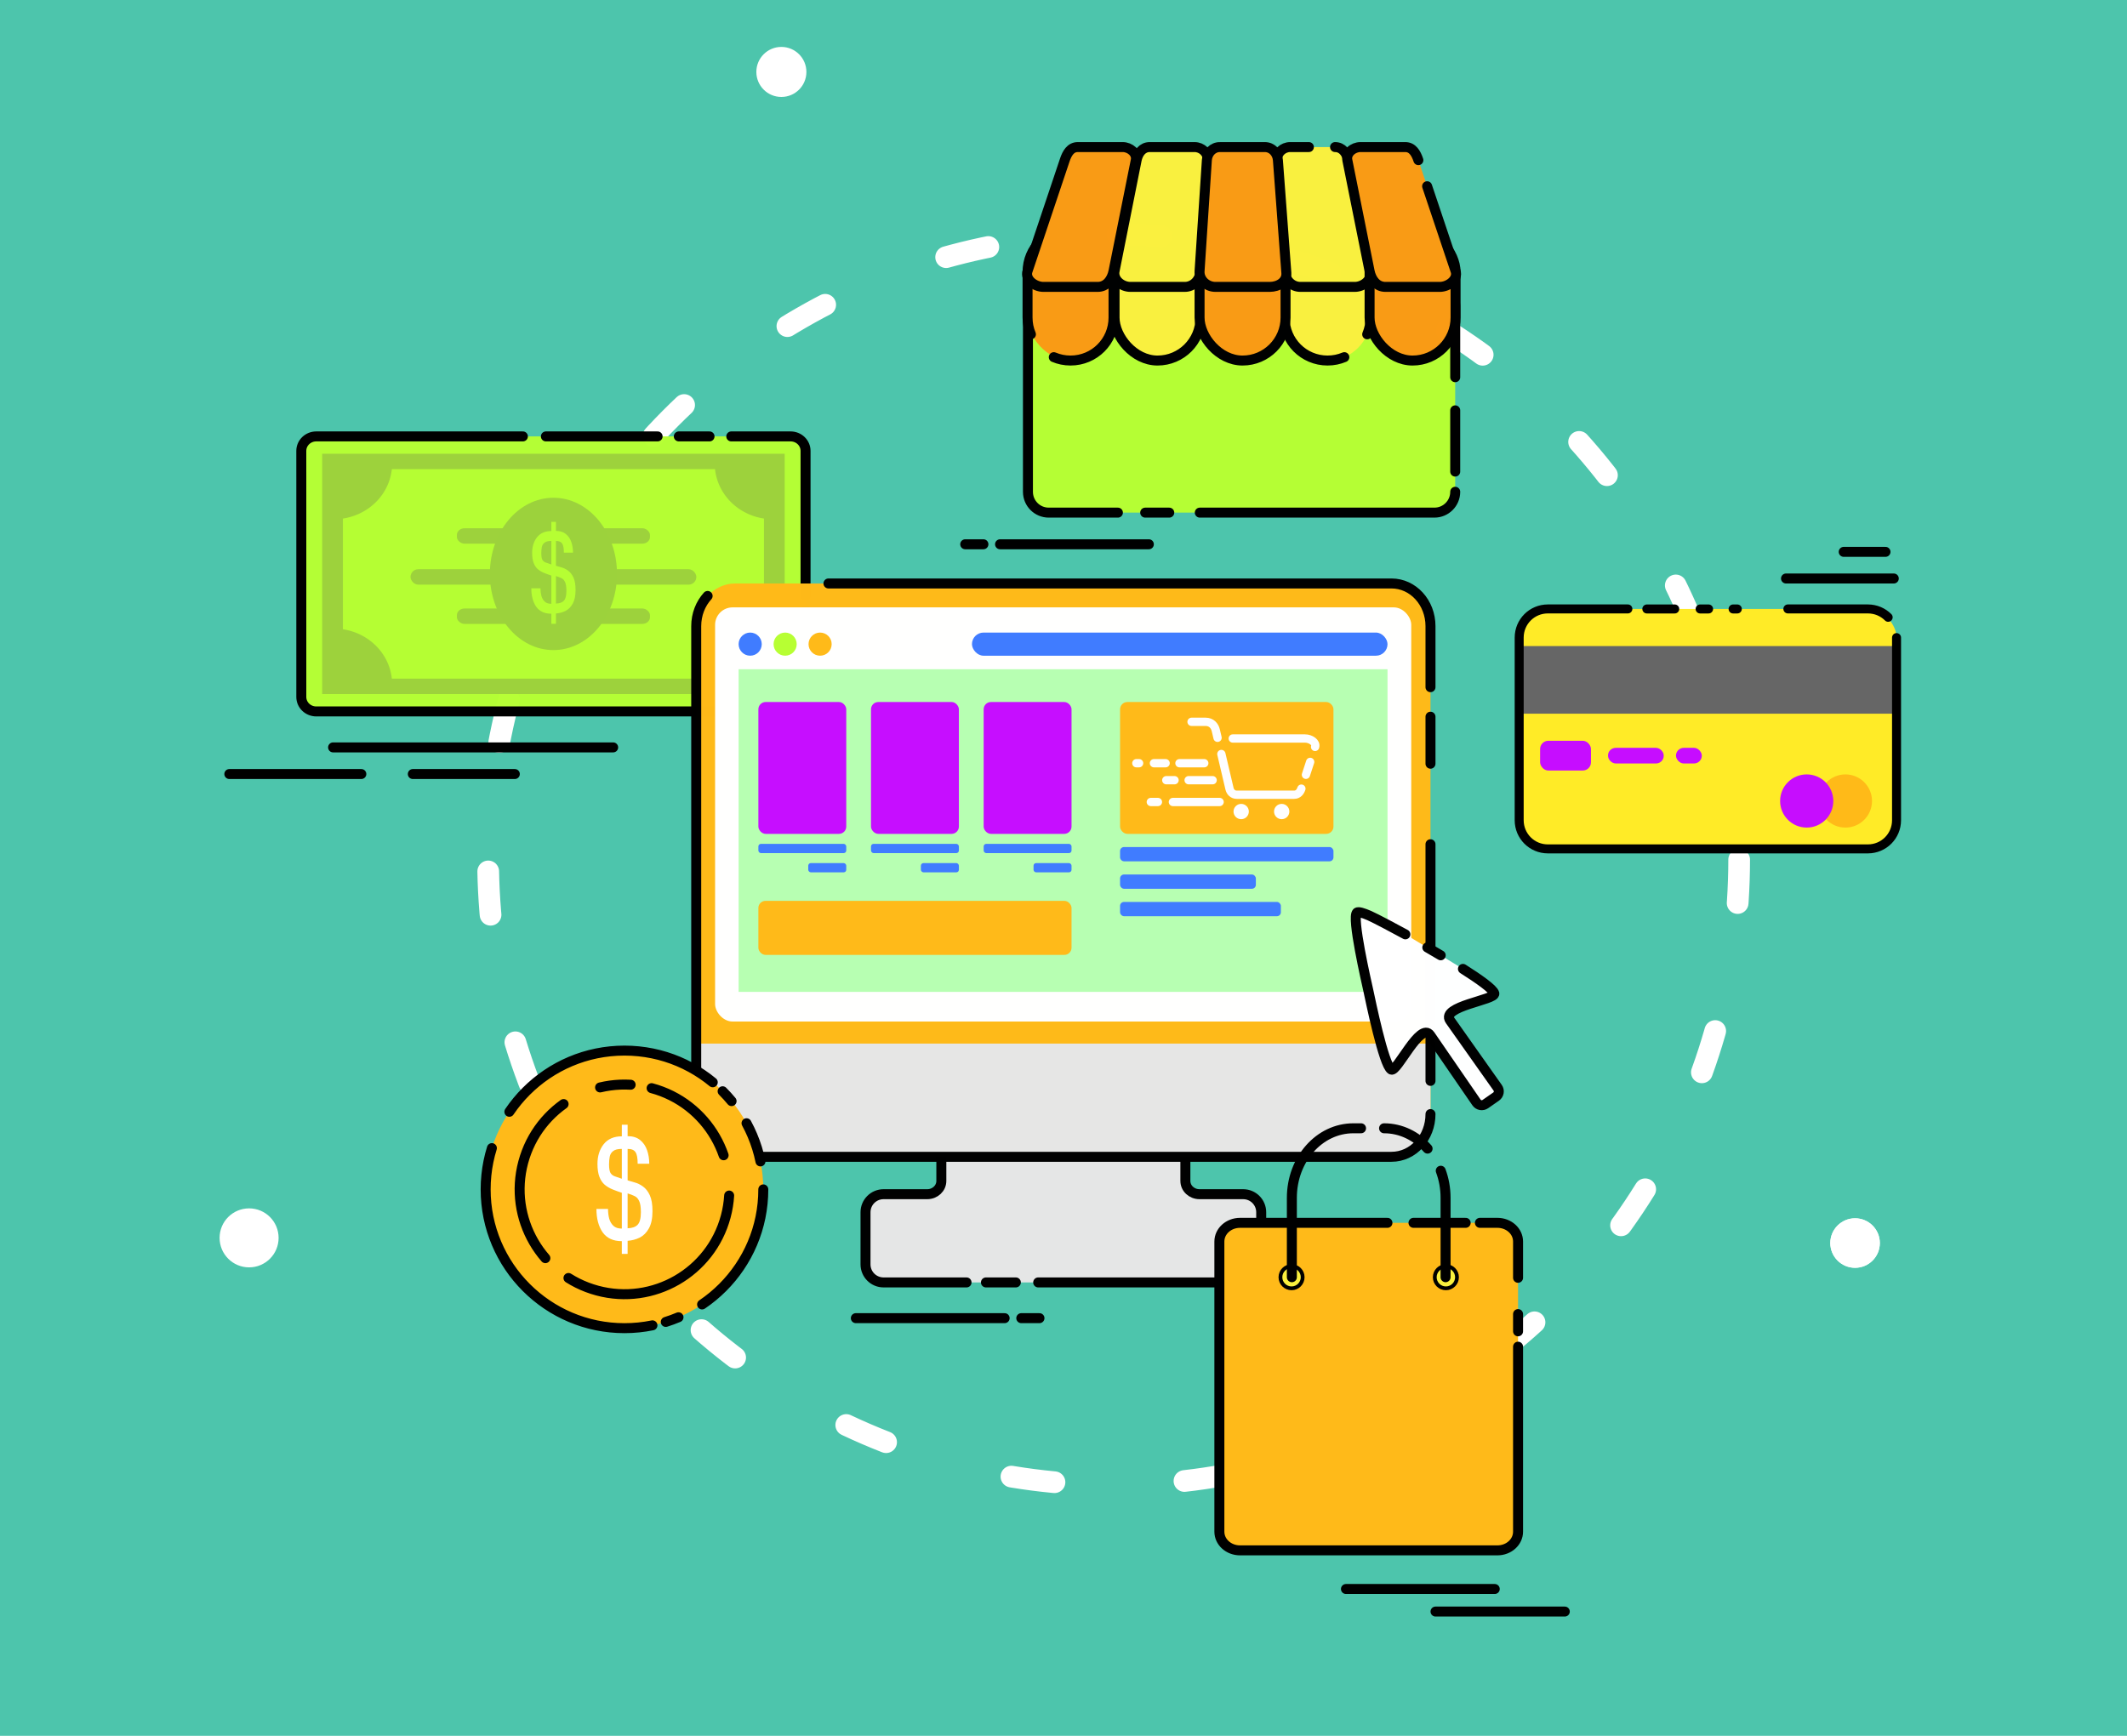 <?xml version="1.0" encoding="UTF-8" standalone="no"?>
<svg
   xmlns:dc="http://purl.org/dc/elements/1.1/"
   xmlns:cc="http://creativecommons.org/ns#"
   xmlns:rdf="http://www.w3.org/1999/02/22-rdf-syntax-ns#"
   xmlns:svg="http://www.w3.org/2000/svg"
   xmlns="http://www.w3.org/2000/svg"
   xmlns:sodipodi="http://sodipodi.sourceforge.net/DTD/sodipodi-0.dtd"
   xmlns:inkscape="http://www.inkscape.org/namespaces/inkscape"
   sodipodi:docname="shopping_online.svg"
   inkscape:version="1.0 (6e3e5246a0, 2020-05-07)"
   id="svg8"
   version="1.1"
   viewBox="0 0 648.229 529.167"
   height="2000"
   width="2450">
  <defs
     id="defs2">
    <inkscape:path-effect
       only_selected="false"
       apply_with_weight="true"
       apply_no_weight="true"
       helper_size="0"
       steps="2"
       weight="33.333"
       lpeversion="1"
       is_visible="true"
       id="path-effect1644"
       effect="bspline" />
    <rect
       id="rect1528"
       height="84.614"
       width="54.248"
       y="262.625"
       x="119.268" />
    <marker
       inkscape:isstock="true"
       style="overflow:visible"
       id="Arrow1Lstart"
       refX="0.0"
       refY="0.0"
       orient="auto"
       inkscape:stockid="Arrow1Lstart">
      <path
         transform="scale(0.8) translate(12.5,0)"
         style="fill-rule:evenodd;stroke:#000000;stroke-width:1.0pt"
         d="M 0.0,0.0 L 5.0,-5.0 L -12.5,0.0 L 5.0,5.0 L 0.0,0.0 z "
         id="path1213" />
    </marker>
    <filter
       height="1"
       y="-0"
       width="1"
       x="-0"
       id="filter1863"
       style="color-interpolation-filters:sRGB"
       inkscape:collect="always">
      <feGaussianBlur
         id="feGaussianBlur1865"
         stdDeviation="0.052"
         inkscape:collect="always" />
    </filter>
    <rect
       x="119.268"
       y="262.625"
       width="54.248"
       height="84.614"
       id="rect1528-3" />
    <rect
       x="119.268"
       y="262.625"
       width="54.248"
       height="84.614"
       id="rect2794" />
    <clipPath
       id="clipPath2858"
       clipPathUnits="userSpaceOnUse">
      <rect
         y="290.084"
         x="-202.837"
         height="109.769"
         width="266.108"
         id="rect2860"
         style="opacity:0.998;fill:none;stroke:#000000;stroke-width:1.323;stroke-miterlimit:4;stroke-dasharray:none;stroke-opacity:1" />
    </clipPath>
    <clipPath
       id="clipPath2908"
       clipPathUnits="userSpaceOnUse">
      <rect
         y="443.766"
         x="-1050.648"
         height="94.412"
         width="285.13"
         id="rect2910"
         style="opacity:0.998;fill:#52a4eb;fill-opacity:1;stroke:#000000;stroke-width:1.323;stroke-miterlimit:4;stroke-dasharray:none;stroke-opacity:1" />
    </clipPath>
    <clipPath
       clipPathUnits="userSpaceOnUse"
       id="clipPath2908-7">
      <rect
         style="opacity:0.998;fill:#52a4eb;fill-opacity:1;stroke:#000000;stroke-width:1.323;stroke-miterlimit:4;stroke-dasharray:none;stroke-opacity:1"
         id="rect2910-5"
         width="285.13"
         height="94.412"
         x="-1050.648"
         y="443.766" />
    </clipPath>
    <rect
       id="rect3044"
       height="84.614"
       width="54.248"
       y="262.625"
       x="119.268" />
  </defs>
  <sodipodi:namedview
     inkscape:window-maximized="1"
     inkscape:window-y="27"
     inkscape:window-x="0"
     inkscape:window-height="654"
     inkscape:window-width="1366"
     inkscape:snap-global="false"
     units="mm"
     showgrid="false"
     inkscape:document-rotation="0"
     inkscape:current-layer="layer1"
     inkscape:document-units="px"
     inkscape:cy="941.38144"
     inkscape:cx="312.41557"
     inkscape:zoom="0.175"
     inkscape:pageshadow="2"
     inkscape:pageopacity="0.0"
     borderopacity="1.0"
     bordercolor="#666666"
     pagecolor="#ffffff"
     id="base"
     inkscape:snap-bbox="true"
     inkscape:bbox-paths="true"
     inkscape:object-paths="true"
     inkscape:snap-intersection-paths="true" />
  <g
     inkscape:label="background"
     id="layer3"
     inkscape:groupmode="layer"
     style="display:inline"
     sodipodi:insensitive="true">
    <rect
       style="font-variation-settings:normal;opacity:1;vector-effect:none;fill:#4dc5ac;fill-opacity:1;stroke:none;stroke-width:5.375;stroke-linecap:round;stroke-linejoin:miter;stroke-miterlimit:4;stroke-dasharray:none;stroke-dashoffset:0;stroke-opacity:1;stop-color:#000000;stop-opacity:1"
       id="rect3205"
       width="648.229"
       height="529.167"
       x="-7.7558598e-06"
       y="-8.1997368e-06" />
    <circle
       style="opacity:1;fill:none;fill-opacity:1;stroke:#ffffff;stroke-width:6.615;stroke-linecap:round;stroke-miterlimit:4;stroke-dasharray:13.229, 39.688;stroke-dashoffset:0;stroke-opacity:1;stop-color:#000000"
       id="path1258"
       cx="339.395"
       cy="262.069"
       r="190.636" />
    <circle
       style="opacity:1;fill:#ffffff;fill-opacity:1;stroke:none;stroke-width:1.783;stroke-linecap:round;stroke-miterlimit:4;stroke-dasharray:none;stroke-dashoffset:0;stroke-opacity:0.996;stop-color:#000000"
       id="path2679"
       cx="565.354"
       cy="378.939"
       r="7.548" />
    <circle
       r="8.993"
       cy="377.36"
       cx="75.915"
       id="circle2692"
       style="opacity:1;fill:#ffffff;fill-opacity:1;stroke:none;stroke-width:2.124;stroke-linecap:round;stroke-miterlimit:4;stroke-dasharray:none;stroke-dashoffset:0;stroke-opacity:0.996;stop-color:#000000" />
    <circle
       style="opacity:1;fill:#ffffff;fill-opacity:1;stroke:none;stroke-width:1.801;stroke-linecap:round;stroke-miterlimit:4;stroke-dasharray:none;stroke-dashoffset:0;stroke-opacity:0.996;stop-color:#000000"
       id="circle2694"
       cx="238.133"
       cy="21.93"
       r="7.627" />
    <circle
       r="7.548"
       cy="378.939"
       cx="565.354"
       id="circle2696"
       style="opacity:1;fill:#ffffff;fill-opacity:1;stroke:none;stroke-width:1.783;stroke-linecap:round;stroke-miterlimit:4;stroke-dasharray:none;stroke-dashoffset:0;stroke-opacity:0.996;stop-color:#000000" />
  </g>
  <g
     style="display:inline;mix-blend-mode:normal"
     id="layer1"
     inkscape:groupmode="layer"
     inkscape:label="objects">
    <g
       style="stroke-width:3.117;stroke-miterlimit:4;stroke-dasharray:none"
       transform="matrix(0.976,0,0,0.976,-377.353,20.785)"
       id="g3125">
      <rect
         style="font-variation-settings:normal;opacity:0.997;vector-effect:none;fill:#b6ff33;fill-opacity:0.984;stroke:none;stroke-width:3.117;stroke-linecap:round;stroke-linejoin:miter;stroke-miterlimit:4;stroke-dasharray:none;stroke-dashoffset:0;stroke-opacity:1;stop-color:#000000;stop-opacity:1"
         id="rect3057"
         width="157.453"
         height="85.9"
         x="480.717"
         y="115.013"
         rx="4.683"
         ry="4.522" />
      <rect
         style="font-variation-settings:normal;opacity:0.997;vector-effect:none;fill:#9cd13c;fill-opacity:0.987;stroke:none;stroke-width:3.117;stroke-linecap:round;stroke-linejoin:miter;stroke-miterlimit:4;stroke-dasharray:none;stroke-dashoffset:0;stroke-opacity:1;stop-color:#000000;stop-opacity:1"
         id="rect3080"
         width="144.424"
         height="75.052"
         x="487.232"
         y="120.437" />
      <path
         id="rect1876"
         style="font-variation-settings:normal;opacity:0.997;vector-effect:none;fill:#b6ff33;fill-opacity:0.988;stroke:none;stroke-width:3.117;stroke-linecap:round;stroke-linejoin:miter;stroke-miterlimit:4;stroke-dasharray:none;stroke-dashoffset:0;stroke-opacity:1;stop-color:#000000"
         d="m 508.987,125.248 a 18.211,17.398 0 0 1 -15.279,15.424 v 34.581 a 18.211,17.398 0 0 1 15.279,15.424 h 100.914 a 18.211,17.398 0 0 1 15.279,-15.424 v -34.581 a 18.211,17.398 0 0 1 -15.279,-15.424 z" />
      <rect
         style="opacity:0.997;fill:#9cd13c;fill-opacity:0.987;stroke:none;stroke-width:3.117;stroke-miterlimit:4;stroke-dasharray:none;stroke-opacity:1"
         id="rect2819"
         width="60.284"
         height="4.816"
         x="529.302"
         y="168.761"
         rx="2.408"
         ry="2.065" />
      <rect
         style="opacity:0.997;fill:#9cd13c;fill-opacity:0.987;stroke:none;stroke-width:3.117;stroke-miterlimit:4;stroke-dasharray:none;stroke-opacity:1"
         id="rect2815"
         width="89.248"
         height="4.816"
         x="514.82"
         y="156.497"
         rx="2.408"
         ry="2.408" />
      <rect
         ry="2.065"
         rx="2.408"
         y="143.702"
         x="529.302"
         height="4.816"
         width="60.284"
         id="rect2821"
         style="opacity:0.997;fill:#9cd13c;fill-opacity:0.987;stroke:none;stroke-width:3.117;stroke-miterlimit:4;stroke-dasharray:none;stroke-opacity:1" />
      <ellipse
         style="opacity:0.997;fill:#9cd23c;fill-opacity:1;stroke:none;stroke-width:3.117;stroke-miterlimit:4;stroke-dasharray:none;stroke-opacity:1"
         id="path2783"
         cx="559.444"
         cy="157.963"
         rx="19.851"
         ry="23.789" />
      <g
         style="font-style:normal;font-variant:normal;font-weight:normal;font-stretch:normal;font-size:10.583px;line-height:1.25;font-family:Padauk;-inkscape-font-specification:Padauk;white-space:pre;shape-inside:url(#rect1528-3);opacity:0.997;fill:#b6ff33;fill-opacity:0.988;stroke:none;stroke-width:4.353;stroke-miterlimit:4;stroke-dasharray:none;filter:url(#filter1863)"
         id="text1526-6"
         transform="matrix(0.64,0,0,0.801,475.227,-72.825)"
         aria-label="$">
        <path
           id="path971"
           style="font-style:normal;font-variant:normal;font-weight:normal;font-stretch:normal;font-size:50.8px;font-family:Padauk;-inkscape-font-specification:Padauk;fill:#b6ff33;fill-opacity:0.988;stroke:none;stroke-width:4.353;stroke-miterlimit:4;stroke-dasharray:none"
           d="m 130.579,307.567 v -3.919 q -4.961,0 -7.392,-2.729 -2.381,-2.778 -2.381,-7.193 h 4.465 q 0,1.587 0.446,2.977 0.496,1.389 1.637,2.232 1.141,0.843 3.225,0.843 v -11.013 q -1.885,-0.496 -3.572,-1.042 -1.687,-0.546 -3.026,-1.439 -1.29,-0.893 -2.034,-2.431 -0.744,-1.538 -0.744,-3.969 0,-3.621 2.381,-6.052 2.431,-2.431 6.995,-2.431 v -3.572 h 2.232 v 3.522 q 2.977,0 4.812,1.191 1.836,1.191 2.679,3.125 0.843,1.935 0.843,4.167 h -4.465 q 0,-2.629 -0.843,-3.572 -0.794,-0.992 -3.026,-0.992 v 9.674 q 1.141,0.248 2.729,0.645 1.637,0.347 3.175,1.24 1.587,0.893 2.629,2.679 1.042,1.786 1.042,4.911 0,3.324 -1.389,5.308 -1.339,1.935 -3.522,2.828 -2.183,0.843 -4.663,0.992 v 4.018 z m 2.232,-7.888 q 2.629,-0.05 3.87,-1.091 1.24,-1.042 1.24,-3.87 0,-2.381 -0.695,-3.473 -0.645,-1.091 -1.786,-1.488 -1.141,-0.446 -2.629,-0.794 z m -2.232,-15.23 v -9.178 q -2.332,0 -3.373,0.695 -1.042,0.645 -1.29,1.736 -0.248,1.042 -0.248,2.332 0,1.836 0.546,2.629 0.595,0.744 1.687,1.042 1.141,0.298 2.679,0.744 z" />
      </g>
      <path
         id="rect3101"
         style="font-variation-settings:normal;opacity:0.997;vector-effect:none;fill:none;fill-opacity:0.984;stroke:#000000;stroke-width:3.117;stroke-linecap:round;stroke-linejoin:miter;stroke-miterlimit:4;stroke-dasharray:none;stroke-dashoffset:0;stroke-opacity:1;stop-color:#000000;stop-opacity:1"
         d="M 485.401,115.013 H 549.903 m 7.188,0 h 8.71 m 0,0 h 26.173 m 6.62,0 h 9.595 m 6.787,0 h 18.511 m 0,0 c 0.324,0 0.641,0.032 0.946,0.092 m 0,0 c 0.305,0.06 0.6,0.149 0.88,0.263 m 0,0 c 0.28,0.114 0.547,0.254 0.796,0.416 m 0,0 c 0.249,0.162 0.481,0.347 0.693,0.551 m 0,0 c 0.212,0.204 0.403,0.428 0.571,0.669 m 0,0 c 0.168,0.241 0.313,0.498 0.431,0.768 m 0,0 c 0.118,0.271 0.21,0.555 0.272,0.85 m 0,0 c 0.062,0.295 0.095,0.6 0.095,0.914 m 0,0 v 9.607 m 0,0 v 8.586 27.013 m 0,4.727 v 8.383 m 0,4.896 v 13.644 m 0,0 c 0,0.313 -0.033,0.619 -0.095,0.914 m 0,0 c -0.062,0.295 -0.154,0.579 -0.272,0.85 m 0,0 c -0.118,0.271 -0.263,0.528 -0.431,0.768 m 0,0 c -0.168,0.241 -0.359,0.464 -0.571,0.669 m 0,0 c -0.212,0.204 -0.444,0.389 -0.693,0.551 m 0,0 c -0.249,0.162 -0.515,0.302 -0.796,0.416 m 0,0 c -0.28,0.114 -0.575,0.203 -0.88,0.263 m 0,0 c -0.305,0.06 -0.622,0.092 -0.946,0.092 m 0,0 h -18.511 m 0,0 h -18.511 m 0,0 h -18.511 m 0,0 h -18.511 m 0,0 h -18.511 m 0,0 h -18.511 m 0,0 h -18.511 m 0,0 h -18.511 m 0,0 c -0.324,0 -0.641,-0.032 -0.946,-0.092 m 0,0 c -0.305,-0.06 -0.6,-0.149 -0.88,-0.263 m 0,0 c -0.28,-0.114 -0.547,-0.254 -0.796,-0.416 m 0,0 c -0.249,-0.162 -0.481,-0.347 -0.693,-0.551 m 0,0 c -0.212,-0.204 -0.403,-0.428 -0.571,-0.669 m 0,0 c -0.168,-0.241 -0.313,-0.498 -0.431,-0.768 m 0,0 c -0.118,-0.271 -0.21,-0.555 -0.272,-0.85 m 0,0 c -0.062,-0.295 -0.095,-0.6 -0.095,-0.914 m 0,0 v -9.607 m 0,0 v -9.607 m 0,0 v -9.607 m 0,0 v -9.607 m 0,0 v -9.607 m 0,0 v -9.607 m 0,0 v -9.607 m 0,0 V 119.535 m 0,0 c 0,-0.313 0.033,-0.619 0.095,-0.914 m 0,0 c 0.062,-0.295 0.154,-0.579 0.272,-0.85 m 0,0 c 0.118,-0.271 0.263,-0.528 0.431,-0.768 m 0,0 c 0.168,-0.241 0.359,-0.464 0.571,-0.669 m 0,0 c 0.212,-0.204 0.444,-0.389 0.693,-0.551 m 0,0 c 0.249,-0.162 0.515,-0.302 0.796,-0.416 m 0,0 c 0.28,-0.114 0.575,-0.203 0.88,-0.263 m 0,0 c 0.305,-0.06 0.622,-0.092 0.946,-0.092"
         sodipodi:nodetypes="ccccccccccccccccccccccccccccccccccccccccccccccccccccccccccccccccccccccccccccccccccccccccccccccccccccccccccccccccccc" />
    </g>
    <path
       id="path1030"
       style="font-variation-settings:normal;opacity:0.995;vector-effect:none;fill:#e6e6e6;fill-opacity:1;stroke:none;stroke-width:3.717;stroke-linecap:round;stroke-linejoin:miter;stroke-miterlimit:4;stroke-dasharray:none;stroke-dashoffset:0;stroke-opacity:1;stop-color:#000000"
       d="m 291.18,332.917 c -2.381,0 -4.297,1.8 -4.297,4.035 v 23.058 c 0,2.235 -1.917,4.035 -4.297,4.035 h -13.3 c -3.053,0 -5.511,2.458 -5.511,5.511 V 385.432 c 0,3.053 2.458,5.511 5.511,5.511 h 109.567 c 3.053,0 5.511,-2.458 5.511,-5.511 v -15.876 c 0,-3.053 -2.458,-5.511 -5.511,-5.511 h -13.3 c -2.381,0 -4.297,-1.8 -4.297,-4.035 v -23.058 c 0,-2.235 -1.917,-4.035 -4.297,-4.035 z" />
    <path
       sodipodi:nodetypes="cccssssssssccccccccssssssc"
       d="m 361.257,360.01 v -9.195 m 0,-13.863 c 0,-2.235 -1.917,-4.035 -4.297,-4.035 h -65.779 c -2.381,0 -4.297,1.8 -4.297,4.035 v 23.058 c 0,2.235 -1.917,4.035 -4.297,4.035 h -13.3 c -3.053,0 -5.511,2.458 -5.511,5.511 V 385.432 c 0,3.053 2.458,5.511 5.511,5.511 m 0,0 h 25.275 m 5.915,0 h 9.116 m 6.808,0 h 53.987 m 8.467,0 c 0.763,0 1.489,-0.154 2.149,-0.432 0.66,-0.278 1.253,-0.681 1.751,-1.179 0.996,-0.996 1.611,-2.374 1.611,-3.9 v -15.876 c 0,-3.053 -2.458,-5.511 -5.511,-5.511 h -13.3 c -2.381,0 -4.297,-1.8 -4.297,-4.035"
       style="font-variation-settings:normal;opacity:0.995;vector-effect:none;fill:none;fill-opacity:1;stroke:#000000;stroke-width:3.043;stroke-linecap:round;stroke-linejoin:miter;stroke-miterlimit:4;stroke-dasharray:none;stroke-dashoffset:0;stroke-opacity:1;stop-color:#000000"
       id="rect997" />
    <rect
       ry="13.024"
       rx="11.891"
       y="177.869"
       x="212.181"
       height="174.777"
       width="223.778"
       id="rect983"
       style="opacity:0.995;fill:#ffba19;fill-opacity:1;stroke:none;stroke-width:2.974;stroke-linecap:round;stroke-miterlimit:4;stroke-dasharray:none;stroke-opacity:1" />
    <path
       sodipodi:nodetypes="csssscc"
       d="m 212.181,318.13 v 21.492 c 0,7.215 5.303,13.024 11.891,13.024 h 199.997 c 6.587,0 11.891,-5.808 11.891,-13.024 v -21.492 z"
       style="opacity:0.995;fill:#e6e6e6;fill-opacity:1;stroke:none;stroke-width:2.974;stroke-linecap:round;stroke-miterlimit:4;stroke-dasharray:none;stroke-opacity:1"
       id="rect988" />
    <path
       sodipodi:nodetypes="cccccccccccsssccsccsc"
       d="m 435.959,190.893 v 18.591 m 0,9.001 v 14.329 m 0,24.55 V 283.849 m 0,0 v 18.591 m 0,0 v 27.066 m 0,10.116 c 0,7.215 -5.303,13.024 -11.891,13.024 H 224.071 c -6.587,0 -11.891,-5.809 -11.891,-13.024 v -41.472 -74.753 -32.505 c 0,-3.608 1.326,-6.864 3.475,-9.218 m 36.824,-3.806 h 171.589 c 6.587,0 11.891,5.809 11.891,13.024"
       style="opacity:0.995;fill:none;fill-opacity:1;stroke:#000000;stroke-width:3.043;stroke-linecap:round;stroke-miterlimit:4;stroke-dasharray:none;stroke-opacity:1"
       id="rect985" />
    <g
       transform="matrix(0.798,0,0,0.798,-398.824,355.833)"
       id="g1563">
      <circle
         style="font-variation-settings:normal;vector-effect:none;fill:#ffba19;fill-opacity:1;stroke:none;stroke-width:3.006;stroke-linecap:round;stroke-linejoin:miter;stroke-miterlimit:4;stroke-dasharray:none;stroke-dashoffset:0;stroke-opacity:1;stop-color:#000000"
         id="path1524"
         cx="738.271"
         cy="8.454"
         r="53.015" />
      <g
         style="font-style:normal;font-variant:normal;font-weight:normal;font-stretch:normal;font-size:10.583px;line-height:1.25;font-family:Padauk;-inkscape-font-specification:Padauk;white-space:pre;shape-inside:url(#rect1528);fill:#ffffff;fill-opacity:1;stroke:none"
         id="text1526"
         transform="matrix(0.992,0,0,1.242,607.721,-348.894)"
         aria-label="$">
        <path
           id="path968"
           style="font-style:normal;font-variant:normal;font-weight:normal;font-stretch:normal;font-size:50.8px;font-family:Padauk;-inkscape-font-specification:Padauk;fill:#ffffff;stroke:none"
           d="m 130.579,307.567 v -3.919 q -4.961,0 -7.392,-2.729 -2.381,-2.778 -2.381,-7.193 h 4.465 q 0,1.587 0.446,2.977 0.496,1.389 1.637,2.232 1.141,0.843 3.225,0.843 v -11.013 q -1.885,-0.496 -3.572,-1.042 -1.687,-0.546 -3.026,-1.439 -1.29,-0.893 -2.034,-2.431 -0.744,-1.538 -0.744,-3.969 0,-3.621 2.381,-6.052 2.431,-2.431 6.995,-2.431 v -3.572 h 2.232 v 3.522 q 2.977,0 4.812,1.191 1.836,1.191 2.679,3.125 0.843,1.935 0.843,4.167 h -4.465 q 0,-2.629 -0.843,-3.572 -0.794,-0.992 -3.026,-0.992 v 9.674 q 1.141,0.248 2.729,0.645 1.637,0.347 3.175,1.24 1.587,0.893 2.629,2.679 1.042,1.786 1.042,4.911 0,3.324 -1.389,5.308 -1.339,1.935 -3.522,2.828 -2.183,0.843 -4.663,0.992 v 4.018 z m 2.232,-7.888 q 2.629,-0.05 3.87,-1.091 1.24,-1.042 1.24,-3.87 0,-2.381 -0.695,-3.473 -0.645,-1.091 -1.786,-1.488 -1.141,-0.446 -2.629,-0.794 z m -2.232,-15.23 v -9.178 q -2.332,0 -3.373,0.695 -1.042,0.645 -1.29,1.736 -0.248,1.042 -0.248,2.332 0,1.836 0.546,2.629 0.595,0.744 1.687,1.042 1.141,0.298 2.679,0.744 z" />
      </g>
      <path
         id="circle1556"
         style="font-variation-settings:normal;vector-effect:none;fill:none;fill-opacity:1;stroke:#000000;stroke-width:3.812;stroke-linecap:round;stroke-linejoin:miter;stroke-miterlimit:4;stroke-dasharray:none;stroke-dashoffset:0;stroke-opacity:1;stop-color:#000000"
         d="m 791.286,8.454 c 0,1.83 -0.093,3.638 -0.274,5.421 m 0,0 c -0.181,1.782 -0.45,3.538 -0.803,5.264 m 0,0 c -0.353,1.726 -0.79,3.421 -1.306,5.081 m 0,0 c -0.516,1.66 -1.112,3.285 -1.783,4.871 m 0,0 c -0.671,1.586 -1.416,3.132 -2.232,4.634 m 0,0 c -0.816,1.502 -1.703,2.961 -2.656,4.371 m 0,0 c -0.953,1.41 -1.972,2.772 -3.052,4.081 m 0,0 c -1.08,1.309 -2.222,2.566 -3.422,3.765 m 0,0 c -1.199,1.199 -2.456,2.341 -3.765,3.422 m 0,0 c -1.309,1.08 -2.671,2.099 -4.081,3.052 m -9.005,4.888 c -1.586,0.671 -3.211,1.266 -4.871,1.783 m -5.081,1.306 c -1.726,0.353 -3.482,0.622 -5.264,0.803 m 0,0 c -1.782,0.181 -3.591,0.274 -5.421,0.274 m 0,0 c -1.83,0 -3.638,-0.093 -5.421,-0.274 m 0,0 c -1.782,-0.181 -3.538,-0.45 -5.264,-0.803 m 0,0 c -1.726,-0.353 -3.421,-0.79 -5.081,-1.306 m 0,0 c -1.66,-0.516 -3.285,-1.112 -4.871,-1.783 m 0,0 c -1.586,-0.671 -3.132,-1.416 -4.634,-2.232 m 0,0 c -1.502,-0.816 -2.961,-1.703 -4.371,-2.656 m 0,0 c -1.41,-0.953 -2.772,-1.972 -4.081,-3.052 m 0,0 c -1.309,-1.08 -2.566,-2.222 -3.765,-3.422 m 0,0 c -1.199,-1.199 -2.341,-2.456 -3.422,-3.765 m 0,0 c -1.08,-1.309 -2.099,-2.671 -3.052,-4.081 m 0,0 c -0.953,-1.41 -1.839,-2.869 -2.656,-4.371 m 0,0 c -0.816,-1.502 -1.562,-3.049 -2.232,-4.634 m 0,0 c -0.671,-1.586 -1.266,-3.211 -1.783,-4.871 m 0,0 c -0.516,-1.66 -0.953,-3.355 -1.306,-5.081 m 0,0 c -0.353,-1.726 -0.622,-3.482 -0.803,-5.264 m 0,0 c -0.181,-1.782 -0.274,-3.591 -0.274,-5.421 m 0,0 c 0,-1.83 0.093,-3.638 0.274,-5.421 m 0,0 c 0.181,-1.782 0.45,-3.538 0.803,-5.264 m 0,0 c 0.353,-1.726 0.79,-3.421 1.306,-5.081 m 6.671,-13.876 c 0.953,-1.41 1.972,-2.772 3.052,-4.081 m 0,0 c 1.08,-1.309 2.222,-2.566 3.422,-3.765 m 0,0 c 1.199,-1.199 2.456,-2.341 3.765,-3.422 m 0,0 c 1.309,-1.08 2.671,-2.099 4.081,-3.052 m 0,0 c 1.41,-0.953 2.869,-1.839 4.371,-2.656 m 0,0 c 1.502,-0.816 3.049,-1.562 4.634,-2.232 m 0,0 c 1.586,-0.671 3.211,-1.266 4.871,-1.783 m 0,0 c 1.66,-0.516 3.355,-0.953 5.081,-1.306 m 0,0 c 1.726,-0.353 3.482,-0.622 5.264,-0.803 m 0,0 c 1.782,-0.181 3.591,-0.274 5.421,-0.274 m 0,0 c 1.83,0 3.638,0.093 5.421,0.274 m 0,0 c 1.782,0.181 3.538,0.45 5.264,0.803 m 0,0 c 1.726,0.353 3.421,0.79 5.081,1.306 m 0,0 c 1.66,0.516 3.285,1.112 4.871,1.783 m 0,0 c 1.586,0.671 3.132,1.416 4.634,2.232 m 0,0 c 1.502,0.816 2.961,1.703 4.371,2.656 m 0,0 c 1.41,0.953 2.772,1.972 4.081,3.052 m 3.765,3.422 c 1.199,1.199 2.341,2.456 3.422,3.765 m 5.707,8.452 c 0.816,1.502 1.562,3.049 2.232,4.634 m 0,0 c 0.671,1.586 1.266,3.211 1.783,4.871 m 0,0 c 0.516,1.66 0.953,3.355 1.306,5.081"
         sodipodi:nodetypes="cccccccccccccccccccccccccccccccccccccccccccccccccccccccccccccccccccccccccccccccccccccccccccccccccccccccccc" />
      <path
         sodipodi:nodetypes="cccccccccccccccccccccccccccccccccccccccccccccccccccccccccccccccccccccccccccccccccccccccccccccccccccccc"
         d="m 748.633,-30.218 c 1.335,0.358 2.636,0.779 3.9,1.259 m 0,0 c 1.265,0.48 2.493,1.02 3.683,1.615 m 0,0 c 1.19,0.595 2.341,1.245 3.451,1.946 m 0,0 c 1.11,0.701 2.179,1.453 3.205,2.252 m 0,0 c 1.026,0.799 2.008,1.645 2.944,2.534 m 0,0 c 0.936,0.889 1.827,1.821 2.669,2.791 m 0,0 c 0.842,0.971 1.637,1.98 2.381,3.024 m 0,0 c 0.744,1.044 1.437,2.123 2.077,3.232 m 0,0 c 0.64,1.109 1.228,2.249 1.76,3.415 m 0,0 c 0.532,1.166 1.009,2.359 1.429,3.574 m 2.114,15.387 c -0.08,1.328 -0.227,2.661 -0.443,3.997 m 0,0 c -0.216,1.335 -0.502,2.673 -0.86,4.007 m 0,0 c -0.358,1.335 -0.779,2.636 -1.259,3.9 m 0,0 c -0.48,1.265 -1.02,2.493 -1.615,3.683 m 0,0 c -0.595,1.19 -1.245,2.341 -1.946,3.451 m 0,0 c -0.701,1.11 -1.453,2.179 -2.252,3.205 m 0,0 c -0.799,1.026 -1.645,2.008 -2.534,2.944 m 0,0 c -0.889,0.936 -1.821,1.827 -2.791,2.669 m 0,0 c -0.971,0.842 -1.98,1.637 -3.024,2.381 m 0,0 c -1.044,0.744 -2.123,1.437 -3.232,2.077 m 0,0 c -1.109,0.64 -2.249,1.228 -3.415,1.76 m 0,0 c -1.166,0.532 -2.359,1.009 -3.574,1.429 m 0,0 c -1.215,0.419 -2.452,0.781 -3.708,1.083 m 0,0 c -1.255,0.302 -2.529,0.543 -3.817,0.723 m 0,0 c -1.288,0.179 -2.59,0.296 -3.901,0.348 m 0,0 c -1.312,0.052 -2.634,0.04 -3.961,-0.04 m 0,0 c -1.328,-0.08 -2.661,-0.227 -3.997,-0.443 m 0,0 c -1.335,-0.216 -2.673,-0.502 -4.007,-0.86 m 0,0 c -1.335,-0.358 -2.636,-0.779 -3.9,-1.259 m 0,0 c -1.265,-0.48 -2.493,-1.02 -3.683,-1.615 m 0,0 c -1.19,-0.595 -2.341,-1.245 -3.451,-1.946 m -8.818,-7.578 c -0.842,-0.971 -1.637,-1.98 -2.381,-3.024 m 0,0 c -0.744,-1.044 -1.437,-2.123 -2.077,-3.232 m 0,0 c -0.64,-1.109 -1.228,-2.249 -1.76,-3.415 m 0,0 c -0.532,-1.166 -1.009,-2.359 -1.429,-3.574 m 0,0 c -0.419,-1.215 -0.781,-2.452 -1.083,-3.708 m 0,0 c -0.302,-1.255 -0.543,-2.529 -0.723,-3.817 m 0,0 c -0.179,-1.288 -0.296,-2.59 -0.348,-3.901 m 0,0 c -0.052,-1.312 -0.04,-2.634 0.04,-3.961 m 0,0 c 0.08,-1.328 0.227,-2.661 0.443,-3.997 m 0,0 c 0.216,-1.335 0.502,-2.673 0.86,-4.007 m 0,0 c 0.358,-1.335 0.779,-2.636 1.259,-3.9 m 0,0 c 0.48,-1.265 1.02,-2.493 1.615,-3.683 m 0,0 c 0.595,-1.19 1.245,-2.341 1.946,-3.451 m 0,0 c 0.701,-1.11 1.453,-2.179 2.252,-3.205 m 0,0 c 0.799,-1.026 1.645,-2.008 2.534,-2.944 m 0,0 c 0.889,-0.936 1.821,-1.827 2.791,-2.669 m 0,0 c 0.971,-0.842 1.98,-1.637 3.024,-2.381 m 13.928,-6.349 c 1.255,-0.302 2.529,-0.543 3.817,-0.723 m 0,0 c 1.288,-0.179 2.59,-0.296 3.901,-0.348 m 0,0 c 1.312,-0.052 2.634,-0.04 3.961,0.04"
         style="font-variation-settings:normal;vector-effect:none;fill:none;fill-opacity:1;stroke:#000000;stroke-width:3.812;stroke-linecap:round;stroke-linejoin:miter;stroke-miterlimit:4;stroke-dasharray:none;stroke-dashoffset:0;stroke-opacity:1;stop-color:#000000"
         id="path1874" />
    </g>
    <g
       transform="matrix(1.237,0,0,1.237,-76.915,-81.875)"
       id="g3158">
      <rect
         ry="4.313"
         rx="4.313"
         y="215.869"
         x="238.356"
         height="102.068"
         width="171.518"
         id="rect995"
         style="opacity:0.995;fill:#ffffff;fill-opacity:1;stroke:none;stroke-width:1.99;stroke-linecap:round;stroke-miterlimit:4;stroke-dasharray:none;stroke-opacity:1" />
      <rect
         style="font-variation-settings:normal;vector-effect:none;fill:#b7ffb2;fill-opacity:1;stroke:none;stroke-width:5.323;stroke-linecap:round;stroke-linejoin:miter;stroke-miterlimit:4;stroke-dasharray:none;stroke-dashoffset:0;stroke-opacity:1;stop-color:#000000"
         id="rect1608"
         width="159.87"
         height="79.51"
         x="244.153"
         y="231.117" />
      <rect
         y="222.08"
         x="301.643"
         height="5.701"
         width="102.38"
         id="rect1610"
         style="font-variation-settings:normal;vector-effect:none;fill:#407cff;fill-opacity:0.996;stroke:none;stroke-width:1.02;stroke-linecap:round;stroke-linejoin:miter;stroke-miterlimit:4;stroke-dasharray:none;stroke-dashoffset:0;stroke-opacity:1;stop-color:#000000"
         rx="2.85"
         ry="2.85" />
      <circle
         style="font-variation-settings:normal;vector-effect:none;fill:#407cff;fill-opacity:0.996;stroke:none;stroke-width:0.829;stroke-linecap:round;stroke-linejoin:miter;stroke-miterlimit:4;stroke-dasharray:none;stroke-dashoffset:0;stroke-opacity:1;stop-color:#000000"
         id="path1623"
         cx="247.003"
         cy="224.93"
         r="2.85" />
      <circle
         r="2.85"
         cy="224.93"
         cx="255.616"
         id="circle1630"
         style="font-variation-settings:normal;vector-effect:none;fill:#b7ff33;fill-opacity:1;stroke:none;stroke-width:0.829;stroke-linecap:round;stroke-linejoin:miter;stroke-miterlimit:4;stroke-dasharray:none;stroke-dashoffset:0;stroke-opacity:1;stop-color:#000000" />
      <circle
         style="font-variation-settings:normal;vector-effect:none;fill:#ffba19;fill-opacity:1;stroke:none;stroke-width:0.829;stroke-linecap:round;stroke-linejoin:miter;stroke-miterlimit:4;stroke-dasharray:none;stroke-dashoffset:0;stroke-opacity:1;stop-color:#000000"
         id="circle1632"
         cx="264.229"
         cy="224.93"
         r="2.85" />
      <rect
         style="font-variation-settings:normal;opacity:0.999;vector-effect:none;fill:#ffba19;fill-opacity:1;stroke:none;stroke-width:1.203;stroke-linecap:round;stroke-linejoin:miter;stroke-miterlimit:4;stroke-dasharray:none;stroke-dashoffset:0;stroke-opacity:1;stop-color:#000000"
         id="rect1634"
         width="52.575"
         height="32.493"
         x="338.131"
         y="239.193"
         rx="1.798"
         ry="1.798" />
      <g
         id="g1685"
         transform="matrix(0.318,0,0,0.318,402.039,286.501)"
         style="stroke:#fefeff;stroke-width:6.433;stroke-miterlimit:4;stroke-dasharray:none;stroke-opacity:1">
        <path
           sodipodi:nodetypes="csccccccsssccccsscc"
           d="m -113.661,-120.496 h 55.952 c 4.344,0 8.986,3.038 7.841,6.524 m -3.814,11.61 -1.497,4.557 m 0,0 -1.786,5.437 m -3.525,10.731 c -0.829,2.524 -2.531,4.723 -5.676,4.723 h -44.347 c -3.144,0 -5.073,-2.155 -5.676,-4.723 l -2.656,-11.315 m 0,0 -3.646,-15.533 m -2.948,-12.561 -1.374,-5.852 c -0.833,-3.548 -3.497,-6.524 -7.841,-6.524 h -5.464 -5.464"
           style="font-variation-settings:normal;opacity:1;vector-effect:none;fill:none;fill-opacity:1;stroke:#fefeff;stroke-width:6.433;stroke-linecap:round;stroke-linejoin:miter;stroke-miterlimit:4;stroke-dasharray:none;stroke-dashoffset:0;stroke-opacity:1;stop-color:#000000;stop-opacity:1"
           id="rect1649" />
        <circle
           r="5.933"
           cy="-63.891"
           cx="-107.133"
           id="path1677"
           style="font-variation-settings:normal;opacity:1;vector-effect:none;fill:#ffffff;fill-opacity:1;stroke:none;stroke-width:6.433;stroke-linecap:round;stroke-linejoin:miter;stroke-miterlimit:4;stroke-dasharray:none;stroke-dashoffset:0;stroke-opacity:1;stop-color:#000000;stop-opacity:1" />
        <circle
           style="font-variation-settings:normal;opacity:1;vector-effect:none;fill:#ffffff;fill-opacity:1;stroke:none;stroke-width:6.433;stroke-linecap:round;stroke-linejoin:miter;stroke-miterlimit:4;stroke-dasharray:none;stroke-dashoffset:0;stroke-opacity:1;stop-color:#000000;stop-opacity:1"
           id="circle1679"
           cx="-75.744"
           cy="-63.891"
           r="5.933" />
      </g>
      <rect
         ry="0.972"
         rx="0.972"
         y="274.934"
         x="338.131"
         height="3.517"
         width="52.575"
         id="rect1687"
         style="font-variation-settings:normal;opacity:0.999;vector-effect:none;fill:#407cff;fill-opacity:1;stroke:none;stroke-width:1.203;stroke-linecap:round;stroke-linejoin:miter;stroke-miterlimit:4;stroke-dasharray:none;stroke-dashoffset:0;stroke-opacity:1;stop-color:#000000" />
      <rect
         style="font-variation-settings:normal;opacity:0.999;vector-effect:none;fill:#407cff;fill-opacity:1;stroke:none;stroke-width:0.96;stroke-linecap:round;stroke-linejoin:miter;stroke-miterlimit:4;stroke-dasharray:none;stroke-dashoffset:0;stroke-opacity:1;stop-color:#000000"
         id="rect1689"
         width="33.456"
         height="3.517"
         x="338.131"
         y="281.698"
         rx="0.972"
         ry="0.972" />
      <rect
         ry="0.972"
         rx="0.972"
         y="288.462"
         x="338.131"
         height="3.517"
         width="39.621"
         id="rect1691"
         style="font-variation-settings:normal;opacity:0.999;vector-effect:none;fill:#407cff;fill-opacity:1;stroke:none;stroke-width:1.044;stroke-linecap:round;stroke-linejoin:miter;stroke-miterlimit:4;stroke-dasharray:none;stroke-dashoffset:0;stroke-opacity:1;stop-color:#000000" />
      <rect
         ry="1.798"
         rx="1.798"
         y="239.193"
         x="249.02"
         height="32.493"
         width="21.65"
         id="rect1693"
         style="font-variation-settings:normal;opacity:0.996;vector-effect:none;fill:#c60dff;fill-opacity:1;stroke:none;stroke-width:1.203;stroke-linecap:round;stroke-linejoin:miter;stroke-miterlimit:4;stroke-dasharray:none;stroke-dashoffset:0;stroke-opacity:1;stop-color:#000000" />
      <rect
         style="font-variation-settings:normal;opacity:0.996;vector-effect:none;fill:#c60dff;fill-opacity:1;stroke:none;stroke-width:1.203;stroke-linecap:round;stroke-linejoin:miter;stroke-miterlimit:4;stroke-dasharray:none;stroke-dashoffset:0;stroke-opacity:1;stop-color:#000000"
         id="rect1695"
         width="21.65"
         height="32.493"
         x="276.772"
         y="239.193"
         rx="1.798"
         ry="1.798" />
      <rect
         ry="1.798"
         rx="1.798"
         y="239.193"
         x="304.525"
         height="32.493"
         width="21.65"
         id="rect1697"
         style="font-variation-settings:normal;opacity:0.996;vector-effect:none;fill:#c60dff;fill-opacity:1;stroke:none;stroke-width:1.203;stroke-linecap:round;stroke-linejoin:miter;stroke-miterlimit:4;stroke-dasharray:none;stroke-dashoffset:0;stroke-opacity:1;stop-color:#000000" />
      <rect
         ry="0.629"
         rx="0.629"
         y="274.151"
         x="249.02"
         height="2.276"
         width="21.65"
         id="rect1701"
         style="font-variation-settings:normal;opacity:0.999;vector-effect:none;fill:#407cff;fill-opacity:1;stroke:none;stroke-width:0.621;stroke-linecap:round;stroke-linejoin:miter;stroke-miterlimit:4;stroke-dasharray:none;stroke-dashoffset:0;stroke-opacity:1;stop-color:#000000" />
      <rect
         style="font-variation-settings:normal;opacity:0.999;vector-effect:none;fill:#407cff;fill-opacity:1;stroke:none;stroke-width:0.621;stroke-linecap:round;stroke-linejoin:miter;stroke-miterlimit:4;stroke-dasharray:none;stroke-dashoffset:0;stroke-opacity:1;stop-color:#000000"
         id="rect1754"
         width="9.361"
         height="2.276"
         x="261.309"
         y="278.891"
         rx="0.629"
         ry="0.629" />
      <rect
         style="font-variation-settings:normal;opacity:0.999;vector-effect:none;fill:#407cff;fill-opacity:1;stroke:none;stroke-width:0.621;stroke-linecap:round;stroke-linejoin:miter;stroke-miterlimit:4;stroke-dasharray:none;stroke-dashoffset:0;stroke-opacity:1;stop-color:#000000"
         id="rect1756"
         width="21.65"
         height="2.276"
         x="276.772"
         y="274.151"
         rx="0.629"
         ry="0.629" />
      <rect
         ry="0.629"
         rx="0.629"
         y="278.891"
         x="289.061"
         height="2.276"
         width="9.361"
         id="rect1758"
         style="font-variation-settings:normal;opacity:0.999;vector-effect:none;fill:#407cff;fill-opacity:1;stroke:none;stroke-width:0.621;stroke-linecap:round;stroke-linejoin:miter;stroke-miterlimit:4;stroke-dasharray:none;stroke-dashoffset:0;stroke-opacity:1;stop-color:#000000" />
      <rect
         ry="0.629"
         rx="0.629"
         y="274.151"
         x="304.525"
         height="2.276"
         width="21.65"
         id="rect1764"
         style="font-variation-settings:normal;opacity:0.999;vector-effect:none;fill:#407cff;fill-opacity:1;stroke:none;stroke-width:0.621;stroke-linecap:round;stroke-linejoin:miter;stroke-miterlimit:4;stroke-dasharray:none;stroke-dashoffset:0;stroke-opacity:1;stop-color:#000000" />
      <rect
         style="font-variation-settings:normal;opacity:0.999;vector-effect:none;fill:#407cff;fill-opacity:1;stroke:none;stroke-width:0.621;stroke-linecap:round;stroke-linejoin:miter;stroke-miterlimit:4;stroke-dasharray:none;stroke-dashoffset:0;stroke-opacity:1;stop-color:#000000"
         id="rect1766"
         width="9.361"
         height="2.276"
         x="316.813"
         y="278.891"
         rx="0.629"
         ry="0.629" />
      <rect
         style="font-variation-settings:normal;opacity:0.996;vector-effect:none;fill:#ffba19;fill-opacity:1;stroke:none;stroke-width:1.175;stroke-linecap:round;stroke-linejoin:miter;stroke-miterlimit:4;stroke-dasharray:none;stroke-dashoffset:0;stroke-opacity:1;stop-color:#000000"
         id="rect1774"
         width="77.154"
         height="13.315"
         x="249.02"
         y="288.195"
         rx="1.757"
         ry="1.757" />
      <path
         style="font-variation-settings:normal;opacity:1;vector-effect:none;fill:none;fill-opacity:1;stroke:#fefeff;stroke-width:2.047;stroke-linecap:round;stroke-linejoin:miter;stroke-miterlimit:4;stroke-dasharray:none;stroke-dashoffset:0;stroke-opacity:1;stop-color:#000000;stop-opacity:1"
         d="m 351.152,263.831 h 11.503"
         id="path2945"
         sodipodi:nodetypes="cc" />
      <path
         sodipodi:nodetypes="cc"
         id="path2961"
         d="m 355.022,258.461 h 5.915"
         style="font-variation-settings:normal;opacity:1;vector-effect:none;fill:none;fill-opacity:1;stroke:#fefeff;stroke-width:2.047;stroke-linecap:round;stroke-linejoin:miter;stroke-miterlimit:4;stroke-dasharray:none;stroke-dashoffset:0;stroke-opacity:1;stop-color:#000000;stop-opacity:1" />
      <path
         style="font-variation-settings:normal;opacity:1;vector-effect:none;fill:none;fill-opacity:1;stroke:#fefeff;stroke-width:2.047;stroke-linecap:round;stroke-linejoin:miter;stroke-miterlimit:4;stroke-dasharray:none;stroke-dashoffset:0;stroke-opacity:1;stop-color:#000000;stop-opacity:1"
         d="m 346.478,254.274 h 2.874"
         id="path2963"
         sodipodi:nodetypes="cc" />
      <path
         style="font-variation-settings:normal;opacity:1;vector-effect:none;fill:none;fill-opacity:1;stroke:#fefeff;stroke-width:2.047;stroke-linecap:round;stroke-linejoin:miter;stroke-miterlimit:4;stroke-dasharray:none;stroke-dashoffset:0;stroke-opacity:1;stop-color:#000000;stop-opacity:1"
         d="m 349.516,258.461 h 2.035"
         id="path2965"
         sodipodi:nodetypes="cc" />
      <path
         sodipodi:nodetypes="cc"
         id="path2967"
         d="m 345.711,263.831 h 1.747"
         style="font-variation-settings:normal;opacity:1;vector-effect:none;fill:none;fill-opacity:1;stroke:#fefeff;stroke-width:2.047;stroke-linecap:round;stroke-linejoin:miter;stroke-miterlimit:4;stroke-dasharray:none;stroke-dashoffset:0;stroke-opacity:1;stop-color:#000000;stop-opacity:1" />
      <path
         sodipodi:nodetypes="cc"
         id="path2969"
         d="m 352.763,254.274 h 6.113"
         style="font-variation-settings:normal;opacity:1;vector-effect:none;fill:none;fill-opacity:1;stroke:#fefeff;stroke-width:2.047;stroke-linecap:round;stroke-linejoin:miter;stroke-miterlimit:4;stroke-dasharray:none;stroke-dashoffset:0;stroke-opacity:1;stop-color:#000000;stop-opacity:1" />
      <path
         sodipodi:nodetypes="cc"
         id="path2971"
         d="m 342.144,254.274 h 0.675"
         style="font-variation-settings:normal;opacity:1;vector-effect:none;fill:none;fill-opacity:1;stroke:#fefeff;stroke-width:2.047;stroke-linecap:round;stroke-linejoin:miter;stroke-miterlimit:4;stroke-dasharray:none;stroke-dashoffset:0;stroke-opacity:1;stop-color:#000000;stop-opacity:1" />
    </g>
    <g
       transform="matrix(0.495,-0.345,0.345,0.495,306.568,505.83)"
       id="g3112"
       inkscape:transform-center-x="-2.8441386"
       inkscape:transform-center-y="25.790668">
      <path
         sodipodi:nodetypes="cccccccccccccccccccccccccccc"
         d="m 343.296,-172.339 c -1.721,4.137 -15.107,35.144 -13.257,39.184 1.374,3.001 26.144,-11.83 26.087,-2.99 l -0.265,41.248 c -0.011,1.787 1.439,3.225 3.225,3.225 h 6.574 c 0.447,0 0.872,-0.09 1.259,-0.253 0.387,-0.163 0.735,-0.398 1.028,-0.69 0.292,-0.291 0.528,-0.639 0.69,-1.025 0.162,-0.386 0.251,-0.811 0.248,-1.258 l -0.066,-10.398 -0.066,-10.398 -0.066,-10.398 -0.066,-10.398 c -0.014,-2.207 1.531,-3.02 3.877,-3.047 2.346,-0.027 5.492,0.733 8.68,1.672 3.188,0.939 6.418,2.058 8.931,2.748 2.513,0.691 4.31,0.953 4.631,0.181 0.43,-1.034 -0.144,-3.7 -1.276,-7.181 -1.132,-3.48 -2.822,-7.775 -4.624,-12.067 l -5.293,-12.049 c -1.578,-3.468 -2.822,-6.116 -3.284,-7.126 l -2.056,-4.491 c -0.462,-1.01 0.396,0.797 -1.197,-2.66 l -2.051,-4.614 c -2.041,-4.1 -7.706,-15.243 -9.514,-18.183 -1.808,-2.94 -3.328,-4.848 -4.221,-4.824 -3.571,0.098 -16.208,31.649 -17.929,35.786 z"
         inkscape:transform-center-y="-9.466704"
         inkscape:transform-center-x="-2.8682648e-06"
         style="font-variation-settings:normal;opacity:0.996;vector-effect:none;fill:#ffffff;fill-opacity:1;stroke:none;stroke-width:1.587;stroke-linecap:round;stroke-linejoin:miter;stroke-miterlimit:4;stroke-dasharray:none;stroke-dashoffset:0;stroke-opacity:1;stop-color:#000000;stop-opacity:1"
         id="path3104" />
      <path
         id="path1847"
         style="font-variation-settings:normal;opacity:0.996;vector-effect:none;fill:none;fill-opacity:1;stroke:#000000;stroke-width:5.041;stroke-linecap:round;stroke-linejoin:miter;stroke-miterlimit:4;stroke-dasharray:none;stroke-dashoffset:0;stroke-opacity:1;stop-color:#000000;stop-opacity:1"
         inkscape:transform-center-x="-2.8682648e-06"
         inkscape:transform-center-y="-9.466704"
         d="m 361.225,-208.125 c -3.571,0.098 -16.208,31.649 -17.929,35.786 m 0,0 c -1.721,4.137 -15.107,35.144 -13.257,39.184 m 0,0 c 1.374,3.001 26.144,-11.83 26.087,-2.99 m 0,0 -0.265,41.248 m 0,0 c -0.011,1.787 1.439,3.225 3.225,3.225 m 0,0 h 6.574 m 0,0 c 0.447,0 0.872,-0.09 1.259,-0.253 m 0,0 c 0.387,-0.163 0.735,-0.398 1.028,-0.69 m 0,0 c 0.292,-0.291 0.528,-0.639 0.69,-1.025 m 0,0 c 0.162,-0.386 0.251,-0.811 0.248,-1.258 m 0,0 -0.066,-10.398 m 0,0 -0.066,-10.398 m 0,0 -0.066,-10.398 m 0,0 -0.066,-10.398 m 0,0 c -0.014,-2.207 1.531,-3.02 3.877,-3.047 m 0,0 c 2.346,-0.027 5.492,0.733 8.68,1.672 m 0,0 c 3.188,0.939 6.418,2.058 8.931,2.748 m 0,0 c 2.513,0.691 4.31,0.953 4.631,0.181 m 0,0 c 0.43,-1.034 -0.144,-3.7 -1.276,-7.181 m 0,0 c -1.132,-3.48 -2.822,-7.775 -4.624,-12.067 m -5.293,-12.049 c -1.578,-3.468 -2.822,-6.116 -3.284,-7.126 m -5.304,-11.765 c -2.041,-4.1 -7.706,-15.243 -9.514,-18.183 m 0,0 c -1.808,-2.94 -3.328,-4.848 -4.221,-4.824"
         sodipodi:nodetypes="ssssssssssscccsssssssssssssccccccccccccccccccc" />
    </g>
    <g
       style="opacity:0.996"
       transform="matrix(1.237,0,0,1.237,-22.549,-96.167)"
       id="g3022">
      <rect
         style="font-variation-settings:normal;opacity:1;vector-effect:none;fill:#b6fe33;fill-opacity:1;stroke:none;stroke-width:2.385;stroke-linecap:round;stroke-linejoin:miter;stroke-miterlimit:4;stroke-dasharray:none;stroke-dashoffset:0;stroke-opacity:1;stop-color:#000000;stop-opacity:1"
         id="rect2973"
         width="105.264"
         height="56.012"
         x="271.483"
         y="148.061"
         rx="5.138"
         ry="5.138" />
      <path
         id="rect3001"
         style="font-variation-settings:normal;opacity:1;vector-effect:none;fill:none;fill-opacity:1;stroke:#000000;stroke-width:2.459;stroke-linecap:round;stroke-linejoin:miter;stroke-miterlimit:4;stroke-dasharray:none;stroke-dashoffset:0;stroke-opacity:1;stop-color:#000000;stop-opacity:1"
         d="m 276.62,148.061 h 11.874 m 0,0 h 11.874 m 0,0 h 11.874 m 0,0 h 11.874 m 0,0 h 11.874 m 0,0 h 11.874 m 0,0 h 11.874 m 0,0 h 11.874 m 0,0 c 0.356,0 0.703,0.036 1.038,0.104 m 0,0 c 0.335,0.068 0.658,0.169 0.966,0.298 m 0,0 c 0.308,0.13 0.6,0.288 0.873,0.473 m 0,0 c 0.273,0.184 0.528,0.394 0.76,0.626 m 0,0 c 0.232,0.232 0.442,0.487 0.626,0.76 m 0,0 c 0.184,0.273 0.343,0.565 0.473,0.873 m 0,0 c 0.13,0.308 0.23,0.631 0.298,0.966 m 0,0 c 0.068,0.335 0.104,0.682 0.104,1.038 m 0,0 v 5.717 m 0,0 v 11.789 m 0,8.163 v 15.094 m 0,4.974 c 0,0.356 -0.036,0.703 -0.104,1.038 m 0,0 c -0.068,0.335 -0.169,0.658 -0.298,0.966 m 0,0 c -0.13,0.308 -0.288,0.6 -0.473,0.873 m 0,0 c -0.184,0.273 -0.394,0.528 -0.626,0.76 m 0,0 c -0.232,0.232 -0.487,0.442 -0.76,0.626 m 0,0 c -0.273,0.184 -0.565,0.343 -0.873,0.473 m 0,0 c -0.308,0.13 -0.631,0.23 -0.966,0.298 m 0,0 c -0.335,0.068 -0.682,0.104 -1.038,0.104 m 0,0 h -11.874 m 0,0 h -11.874 m 0,0 h -11.874 m 0,0 h -22.169 m -7.521,0 h -5.931 m -6.721,0 h -17.026 m 0,0 c -0.356,0 -0.703,-0.036 -1.038,-0.104 m 0,0 c -0.335,-0.068 -0.658,-0.169 -0.966,-0.298 m 0,0 c -0.308,-0.13 -0.6,-0.288 -0.873,-0.473 m 0,0 c -0.273,-0.184 -0.528,-0.394 -0.76,-0.626 m 0,0 c -0.232,-0.232 -0.442,-0.487 -0.626,-0.76 m 0,0 c -0.184,-0.273 -0.343,-0.565 -0.473,-0.873 m 0,0 c -0.13,-0.308 -0.23,-0.631 -0.298,-0.966 m 0,0 c -0.068,-0.335 -0.104,-0.682 -0.104,-1.038 m 0,0 v -5.717 m 0,0 v -5.717 m 0,0 v -5.717 m 0,0 v -5.717 m 0,0 v -5.717 m 0,0 v -5.717 m 0,0 v -5.717 m 0,0 v -5.717 m 0,0 c 0,-0.356 0.036,-0.703 0.104,-1.038 m 0,0 c 0.068,-0.335 0.169,-0.658 0.298,-0.966 m 0,0 c 0.13,-0.308 0.288,-0.6 0.473,-0.873 m 0,0 c 0.184,-0.273 0.394,-0.528 0.626,-0.76 m 0,0 c 0.232,-0.232 0.487,-0.442 0.76,-0.626 m 0,0 c 0.273,-0.184 0.565,-0.343 0.873,-0.473 m 0,0 c 0.308,-0.13 0.631,-0.23 0.966,-0.298 m 0,0 c 0.335,-0.068 0.682,-0.104 1.038,-0.104"
         sodipodi:nodetypes="cccccccccccccccccccccccccccccccccccccccccccccccccccccccccccccccccccccccccccccccccccccccccccccccccccccccccccccccccc" />
      <rect
         ry="10.591"
         rx="10.591"
         y="134.17"
         x="271.389"
         height="32.423"
         width="21.183"
         id="rect1131"
         style="font-variation-settings:normal;opacity:0.998;vector-effect:none;fill:#fa9b14;fill-opacity:1;stroke:none;stroke-width:2.347;stroke-linecap:round;stroke-linejoin:miter;stroke-miterlimit:4;stroke-dasharray:none;stroke-dashoffset:0;stroke-opacity:1;stop-color:#000000" />
      <rect
         style="font-variation-settings:normal;opacity:0.998;vector-effect:none;fill:#faf03e;fill-opacity:1;stroke:none;stroke-width:2.347;stroke-linecap:round;stroke-linejoin:miter;stroke-miterlimit:4;stroke-dasharray:none;stroke-dashoffset:0;stroke-opacity:1;stop-color:#000000"
         id="rect1128"
         width="21.183"
         height="32.423"
         x="334.713"
         y="134.17"
         rx="10.591"
         ry="10.591" />
      <path
         id="rect1116"
         style="font-variation-settings:normal;opacity:0.998;vector-effect:none;fill:#faf03e;fill-opacity:1;stroke:#000000;stroke-width:2.459;stroke-linecap:round;stroke-linejoin:miter;stroke-miterlimit:4;stroke-dasharray:none;stroke-dashoffset:0;stroke-opacity:1;stop-color:#000000"
         d="m 355.896,156.001 c 0,1.467 -0.295,2.862 -0.83,4.13 m -5.631,5.631 c -1.268,0.535 -2.663,0.83 -4.13,0.83 m 0,0 c -1.467,0 -2.862,-0.295 -4.13,-0.83 m 0,0 c -1.268,-0.535 -2.409,-1.308 -3.366,-2.266 m 0,0 c -0.957,-0.957 -1.731,-2.098 -2.266,-3.366 m 0,0 c -0.535,-1.268 -0.83,-2.663 -0.83,-4.13 m 0,0 v -11.24 c 0,-5.868 4.724,-10.591 10.591,-10.591 5.868,0 10.591,4.724 10.591,10.591 v 11.24"
         sodipodi:nodetypes="cccccccccccccsssc" />
      <path
         id="rect1114"
         style="font-variation-settings:normal;opacity:0.998;vector-effect:none;fill:#faf03e;fill-opacity:1;stroke:#000000;stroke-width:2.459;stroke-linecap:round;stroke-linejoin:miter;stroke-miterlimit:4;stroke-dasharray:none;stroke-dashoffset:0;stroke-opacity:1;stop-color:#000000"
         d="m 336.096,113.986 h 4.606 m 6.445,0 c 1.787,0 2.871,1.474 3.225,3.225 l 5.523,27.328 c 0.428,2.12 -1.741,3.904 -3.904,3.904 h -13.375 c -2.163,0 -3.758,-1.746 -3.904,-3.904 l -1.842,-27.328 c -0.12,-1.783 1.438,-3.225 3.225,-3.225"
         sodipodi:nodetypes="cccssssssc" />
      <rect
         ry="10.591"
         rx="10.591"
         y="134.17"
         x="292.825"
         height="32.423"
         width="21.183"
         id="rect1104"
         style="font-variation-settings:normal;opacity:0.998;vector-effect:none;fill:#faf03e;fill-opacity:1;stroke:#000000;stroke-width:2.459;stroke-linecap:round;stroke-linejoin:miter;stroke-miterlimit:4;stroke-dasharray:none;stroke-dashoffset:0;stroke-opacity:1;stop-color:#000000" />
      <path
         id="rect1108"
         style="font-variation-settings:normal;opacity:0.998;vector-effect:none;fill:#fa9b14;fill-opacity:1;stroke:#000000;stroke-width:2.459;stroke-linecap:round;stroke-linejoin:miter;stroke-miterlimit:4;stroke-dasharray:none;stroke-dashoffset:0;stroke-opacity:1;stop-color:#000000"
         d="m 292.572,156.001 c 0,1.467 -0.295,2.862 -0.83,4.13 m 0,0 c -0.535,1.268 -1.308,2.409 -2.266,3.366 m 0,0 c -0.957,0.957 -2.098,1.731 -3.366,2.266 m 0,0 c -1.268,0.535 -2.663,0.83 -4.13,0.83 m 0,0 c -1.467,0 -2.862,-0.295 -4.13,-0.83 m -5.631,-5.631 c -0.535,-1.268 -0.83,-2.663 -0.83,-4.13 m 0,0 v -11.24 c 0,-5.868 4.724,-10.591 10.591,-10.591 5.868,0 10.591,4.724 10.591,10.591 v 11.24"
         sodipodi:nodetypes="cccccccccccccsssc" />
      <rect
         style="font-variation-settings:normal;opacity:0.998;vector-effect:none;fill:#fa9b14;fill-opacity:1;stroke:#000000;stroke-width:2.459;stroke-linecap:round;stroke-linejoin:miter;stroke-miterlimit:4;stroke-dasharray:none;stroke-dashoffset:0;stroke-opacity:1;stop-color:#000000"
         id="rect1112"
         width="21.183"
         height="32.423"
         x="313.769"
         y="134.17"
         rx="10.591"
         ry="10.591" />
      <rect
         style="font-variation-settings:normal;opacity:0.998;vector-effect:none;fill:#fa9b14;fill-opacity:1;stroke:#000000;stroke-width:2.459;stroke-linecap:round;stroke-linejoin:miter;stroke-miterlimit:4;stroke-dasharray:none;stroke-dashoffset:0;stroke-opacity:1;stop-color:#000000"
         id="rect1120"
         width="21.183"
         height="32.423"
         x="355.657"
         y="134.17"
         rx="10.591"
         ry="10.591" />
      <path
         id="rect1102"
         style="font-variation-settings:normal;opacity:0.998;vector-effect:none;fill:#faf03e;fill-opacity:1;stroke:#000000;stroke-width:2.459;stroke-linecap:round;stroke-linejoin:miter;stroke-miterlimit:4;stroke-dasharray:none;stroke-dashoffset:0;stroke-opacity:1;stop-color:#000000"
         d="m 301.488,113.986 h 2.763 8.288 c 1.787,0 3.34,1.442 3.225,3.225 l -1.756,27.328 c -0.139,2.158 -1.741,3.904 -3.904,3.904 h -13.375 c -2.163,0 -4.326,-1.783 -3.904,-3.904 l 5.438,-27.328 c 0.349,-1.752 1.438,-3.225 3.225,-3.225"
         sodipodi:nodetypes="cccssssssc" />
      <path
         id="rect1106"
         style="font-variation-settings:normal;opacity:0.998;vector-effect:none;fill:#fa9b14;fill-opacity:1;stroke:#000000;stroke-width:2.459;stroke-linecap:round;stroke-linejoin:miter;stroke-miterlimit:4;stroke-dasharray:none;stroke-dashoffset:0;stroke-opacity:1;stop-color:#000000"
         d="m 271.389,144.539 2.291,-6.832 m 0,0 3.436,-10.248 3.436,-10.248 m 0,0 c 0.568,-1.694 1.438,-3.225 3.225,-3.225 h 11.051 c 1.787,0 3.577,1.473 3.225,3.225 l -5.482,27.328 c -0.425,2.12 -1.741,3.904 -3.904,3.904 H 275.293 c -2.163,0 -4.591,-1.853 -3.904,-3.904"
         sodipodi:nodetypes="ccccccssssssc" />
      <path
         id="rect1110"
         style="font-variation-settings:normal;opacity:0.998;vector-effect:none;fill:#fa9b14;fill-opacity:1;stroke:#000000;stroke-width:2.459;stroke-linecap:round;stroke-linejoin:miter;stroke-miterlimit:4;stroke-dasharray:none;stroke-dashoffset:0;stroke-opacity:1;stop-color:#000000"
         d="m 318.792,113.986 h 11.051 c 1.787,0 3.092,1.443 3.225,3.225 l 2.082,27.773 c 0.165,2.196 -1.94,3.459 -4.103,3.459 h -13.375 c -2.163,0 -4.046,-1.746 -3.904,-3.904 l 1.798,-27.328 c 0.117,-1.783 1.438,-3.225 3.225,-3.225 z"
         sodipodi:nodetypes="sssssssss" />
      <path
         id="rect1118"
         style="font-variation-settings:normal;opacity:0.998;vector-effect:none;fill:#fa9b14;fill-opacity:1;stroke:#000000;stroke-width:2.459;stroke-linecap:round;stroke-linejoin:miter;stroke-miterlimit:4;stroke-dasharray:none;stroke-dashoffset:0;stroke-opacity:1;stop-color:#000000"
         d="m 369.831,123.635 4.719,14.073 2.291,6.832 c 0.688,2.05 -1.741,3.904 -3.904,3.904 h -13.375 c -2.163,0 -3.478,-1.783 -3.904,-3.904 l -5.482,-27.328 c -0.351,-1.752 1.438,-3.225 3.225,-3.225 h 11.051 c 1.787,0 2.657,1.531 3.225,3.225"
         sodipodi:nodetypes="ccsssssssc" />
    </g>
    <g
       transform="matrix(0.652,0,0,0.652,400.334,83.004)"
       id="g981">
      <rect
         style="opacity:1;fill:#ffeb27;fill-opacity:1;stroke:none;stroke-width:1.323;stroke-miterlimit:4;stroke-dasharray:none;stroke-opacity:1"
         id="rect890"
         width="176.388"
         height="112.197"
         x="96.1"
         y="157.401"
         rx="13.403"
         ry="13.403" />
      <path
         id="rect917"
         style="opacity:1;fill:#666666;fill-opacity:1;stroke:none;stroke-width:3.678;stroke-linecap:round;stroke-miterlimit:4;stroke-dasharray:none;stroke-opacity:1"
         d="m 96.1,174.771 v 31.61 H 272.488 v -31.61 z" />
      <path
         id="rect914"
         style="opacity:1;fill:none;stroke:#000000;stroke-width:4.204;stroke-linecap:round;stroke-miterlimit:4;stroke-dasharray:none;stroke-opacity:1"
         d="m 128.201,157.401 h 18.698 m 49.184,0.018 h 1.978 m -42.298,0 h 9.083 3.957 m 11.87,0 h 3.957 m 37.06,-0.018 h 18.698 18.698 m 0,0 c 3.713,0 7.063,1.494 9.486,3.917 m 3.917,9.486 v 68.247 17.144 c 0,7.425 -5.978,13.403 -13.403,13.403 h -149.582 c -7.425,0 -13.403,-5.978 -13.403,-13.403 v -85.39 c 0,-7.425 5.978,-13.403 13.403,-13.403 h 18.698"
         sodipodi:nodetypes="ccccccccccccccccssssssc" />
      <rect
         style="opacity:1;fill:#c60dff;fill-opacity:1;stroke:none;stroke-width:4.233;stroke-linecap:round;stroke-miterlimit:4;stroke-dasharray:none;stroke-opacity:1"
         id="rect955"
         width="23.765"
         height="13.92"
         x="105.882"
         y="219.044"
         rx="3.839"
         ry="3.839" />
      <rect
         ry="3.494"
         rx="3.658"
         y="222.346"
         x="137.632"
         height="7.315"
         width="26.018"
         id="rect957"
         style="opacity:1;fill:#c60dff;fill-opacity:1;stroke:none;stroke-width:4.233;stroke-linecap:round;stroke-miterlimit:4;stroke-dasharray:none;stroke-opacity:1" />
      <rect
         style="opacity:1;fill:#c60dff;fill-opacity:1;stroke:none;stroke-width:4.233;stroke-linecap:round;stroke-miterlimit:4;stroke-dasharray:none;stroke-opacity:1"
         id="rect959"
         width="12.08"
         height="7.315"
         x="169.382"
         y="222.346"
         rx="3.658"
         ry="3.658" />
      <circle
         r="12.433"
         cy="247.204"
         cx="248.587"
         id="circle963"
         style="opacity:0.995;fill:#ffba19;fill-opacity:1;stroke:none;stroke-width:5.252;stroke-linecap:round;stroke-miterlimit:4;stroke-dasharray:none;stroke-opacity:1" />
      <circle
         style="opacity:0.995;fill:#c60dff;fill-opacity:1;stroke:none;stroke-width:5.252;stroke-linecap:round;stroke-miterlimit:4;stroke-dasharray:none;stroke-opacity:1"
         id="circle965"
         cx="230.495"
         cy="247.204"
         r="12.433" />
    </g>
    <g
       transform="matrix(0.604,0,0,0.604,305.403,282.295)"
       id="g1591">
      <rect
         ry="9.438"
         rx="10.422"
         y="149.805"
         x="109.629"
         height="165.308"
         width="150.707"
         id="rect1568"
         style="font-variation-settings:normal;opacity:1;vector-effect:none;fill:#ffba19;fill-opacity:1;stroke:none;stroke-width:2.863;stroke-linecap:round;stroke-linejoin:miter;stroke-miterlimit:4;stroke-dasharray:none;stroke-dashoffset:0;stroke-opacity:1;stop-color:#000000;stop-opacity:1" />
      <circle
         style="font-variation-settings:normal;opacity:1;vector-effect:none;fill:#faf03e;fill-opacity:1;stroke:#000000;stroke-width:1.91;stroke-linecap:round;stroke-linejoin:miter;stroke-miterlimit:4;stroke-dasharray:none;stroke-dashoffset:0;stroke-opacity:1;stop-color:#000000;stop-opacity:1"
         id="path1580"
         cx="223.918"
         cy="177.252"
         r="5.608" />
      <path
         id="rect1565"
         style="font-variation-settings:normal;opacity:1;vector-effect:none;fill:none;fill-opacity:1;stroke:#000000;stroke-width:5.037;stroke-linecap:round;stroke-linejoin:miter;stroke-miterlimit:4;stroke-dasharray:none;stroke-dashoffset:0;stroke-opacity:1;stop-color:#000000;stop-opacity:1"
         d="m 120.052,149.805 h 16.233 m 0,0 h 16.233 m 0,0 h 32.123 m 0,0 h 9.792 m 13.139,0 h 26.331 m 7.187,0 h 8.824 m 0,0 c 0.722,0 1.426,0.066 2.106,0.191 m 0,0 c 0.68,0.125 1.335,0.31 1.959,0.548 m 0,0 c 0.624,0.238 1.216,0.53 1.771,0.868 m 0,0 c 0.554,0.339 1.07,0.724 1.541,1.151 m 0,0 c 0.471,0.426 0.897,0.894 1.271,1.396 m 0,0 c 0.374,0.502 0.696,1.038 0.959,1.603 m 0,0 c 0.263,0.565 0.467,1.158 0.606,1.774 m 0,0 c 0.138,0.615 0.211,1.253 0.211,1.907 m 0,0 v 18.304 m 0,18.304 v 8.711 m 0,7.752 v 38.449 m 0,0 v 18.304 m 0,0 v 18.304 m 0,0 v 18.304 m 0,0 c 0,0.654 -0.073,1.291 -0.211,1.907 m 0,0 c -0.138,0.615 -0.343,1.209 -0.606,1.774 m 0,0 c -0.263,0.565 -0.585,1.101 -0.959,1.603 m 0,0 c -0.374,0.502 -0.8,0.969 -1.271,1.396 m 0,0 c -0.471,0.426 -0.987,0.812 -1.541,1.151 m 0,0 c -0.554,0.339 -1.147,0.63 -1.771,0.868 m 0,0 c -0.624,0.238 -1.279,0.423 -1.959,0.548 m 0,0 c -0.68,0.125 -1.384,0.191 -2.106,0.191 m 0,0 h -16.233 m 0,0 h -16.233 m 0,0 h -16.233 m 0,0 h -16.233 m 0,0 h -16.233 m 0,0 h -16.233 m 0,0 h -16.233 m 0,0 h -16.233 m 0,0 c -0.722,0 -1.426,-0.066 -2.106,-0.191 m 0,0 c -0.68,-0.125 -1.335,-0.31 -1.959,-0.548 m 0,0 c -0.624,-0.238 -1.216,-0.53 -1.771,-0.868 m 0,0 c -0.554,-0.339 -1.07,-0.724 -1.541,-1.151 m 0,0 c -0.471,-0.426 -0.897,-0.894 -1.271,-1.396 m 0,0 c -0.374,-0.502 -0.696,-1.038 -0.959,-1.603 m 0,0 c -0.263,-0.565 -0.467,-1.158 -0.606,-1.774 m 0,0 c -0.138,-0.616 -0.211,-1.253 -0.211,-1.907 m 0,0 v -18.304 m 0,0 v -18.304 m 0,0 v -18.304 m 0,0 v -18.304 m 0,0 v -18.304 m 0,0 v -18.304 m 0,0 v -18.304 m 0,0 v -18.304 m 0,0 c 0,-0.654 0.073,-1.291 0.211,-1.907 m 0,0 c 0.138,-0.616 0.343,-1.209 0.606,-1.774 m 0,0 c 0.263,-0.565 0.585,-1.102 0.959,-1.603 m 0,0 c 0.374,-0.502 0.8,-0.969 1.271,-1.396 m 0,0 c 0.471,-0.426 0.987,-0.812 1.541,-1.151 m 0,0 c 0.554,-0.339 1.147,-0.63 1.771,-0.868 m 0,0 c 0.624,-0.238 1.279,-0.423 1.959,-0.548 m 0,0 c 0.68,-0.125 1.384,-0.191 2.106,-0.191"
         sodipodi:nodetypes="cccccccccccccccccccccccccccccccccccccccccccccccccccccccccccccccccccccccccccccccccccccccccccccccccccccccccccccccccccccccc" />
      <circle
         r="5.608"
         cy="177.252"
         cx="146.047"
         id="circle1584"
         style="font-variation-settings:normal;opacity:1;vector-effect:none;fill:#faf03e;fill-opacity:1;stroke:#000000;stroke-width:1.91;stroke-linecap:round;stroke-linejoin:miter;stroke-miterlimit:4;stroke-dasharray:none;stroke-dashoffset:0;stroke-opacity:1;stop-color:#000000;stop-opacity:1" />
      <path
         id="rect1573"
         style="font-variation-settings:normal;opacity:0.998;vector-effect:none;fill:none;fill-opacity:1;stroke:#000000;stroke-width:5.037;stroke-linecap:round;stroke-linejoin:miter;stroke-miterlimit:4;stroke-dasharray:none;stroke-dashoffset:0;stroke-opacity:1;stop-color:#000000;stop-opacity:1"
         d="m 223.761,177.256 v -10.012 m 0,0 v -10.012 m 0,0 v -10.012 m 0,0 v -10.012 m 0,0 c 0,-4.865 -0.865,-9.492 -2.432,-13.698 m -6.639,-11.162 c -2.805,-3.174 -6.147,-5.741 -9.863,-7.513 m 0,0 c -3.716,-1.773 -7.805,-2.752 -12.104,-2.752 m -11.611,0 h -3.87 m 0,0 c -4.299,0 -8.388,0.979 -12.104,2.752 m 0,0 c -3.716,1.773 -7.058,4.339 -9.863,7.513 m 0,0 c -2.805,3.174 -5.073,6.957 -6.639,11.162 m 0,0 c -1.566,4.205 -2.432,8.833 -2.432,13.698 m 0,0 v 10.012 m 0,0 v 10.012 m 0,0 v 10.012 m 0,0 v 10.012"
         sodipodi:nodetypes="cccccccccccccccccccccccccccccccc" />
    </g>
    <g
       id="g2650">
      <path
         sodipodi:nodetypes="cc"
         id="path2644"
         d="m 101.512,227.842 h 85.356"
         style="fill:none;stroke:#000000;stroke-width:3.043;stroke-linecap:round;stroke-linejoin:miter;stroke-miterlimit:4;stroke-dasharray:none;stroke-opacity:1" />
      <path
         style="fill:none;stroke:#000000;stroke-width:3.043;stroke-linecap:round;stroke-linejoin:miter;stroke-miterlimit:4;stroke-dasharray:none;stroke-opacity:1"
         d="m 69.892,235.962 h 40.229 m 15.689,0 h 31.089"
         id="path2646"
         sodipodi:nodetypes="cccc" />
    </g>
    <g
       id="g2656"
       transform="matrix(1,0,0,-1,430.348,404.193)">
      <path
         style="fill:none;stroke:#000000;stroke-width:3.043;stroke-linecap:round;stroke-linejoin:miter;stroke-miterlimit:4;stroke-dasharray:none;stroke-opacity:1"
         d="m 113.959,227.842 h 32.848"
         id="path2652"
         sodipodi:nodetypes="cc" />
      <path
         sodipodi:nodetypes="cc"
         id="path2654"
         d="m 131.546,235.962 h 12.735"
         style="fill:none;stroke:#000000;stroke-width:3.043;stroke-linecap:round;stroke-linejoin:miter;stroke-miterlimit:4;stroke-dasharray:none;stroke-opacity:1" />
    </g>
    <path
       sodipodi:nodetypes="cccc"
       id="path2658"
       d="m 437.492,491.279 h 39.398 m -66.695,-6.879 h 45.349"
       style="display:inline;mix-blend-mode:normal;fill:none;stroke:#000000;stroke-width:3.043;stroke-linecap:round;stroke-linejoin:miter;stroke-miterlimit:4;stroke-dasharray:none;stroke-opacity:1" />
    <path
       style="display:inline;mix-blend-mode:normal;fill:none;stroke:#000000;stroke-width:3.043;stroke-linecap:round;stroke-linejoin:miter;stroke-miterlimit:4;stroke-dasharray:none;stroke-opacity:1"
       d="m 311.246,401.838 h 5.544 m -55.964,0 h 45.349"
       id="path2675"
       sodipodi:nodetypes="cccc" />
    <path
       sodipodi:nodetypes="cccc"
       id="path2677"
       d="m 299.707,165.921 h -5.544 m 55.964,0 h -45.349"
       style="display:inline;mix-blend-mode:normal;fill:none;stroke:#000000;stroke-width:3.043;stroke-linecap:round;stroke-linejoin:miter;stroke-miterlimit:4;stroke-dasharray:none;stroke-opacity:1" />
  </g>
</svg>
